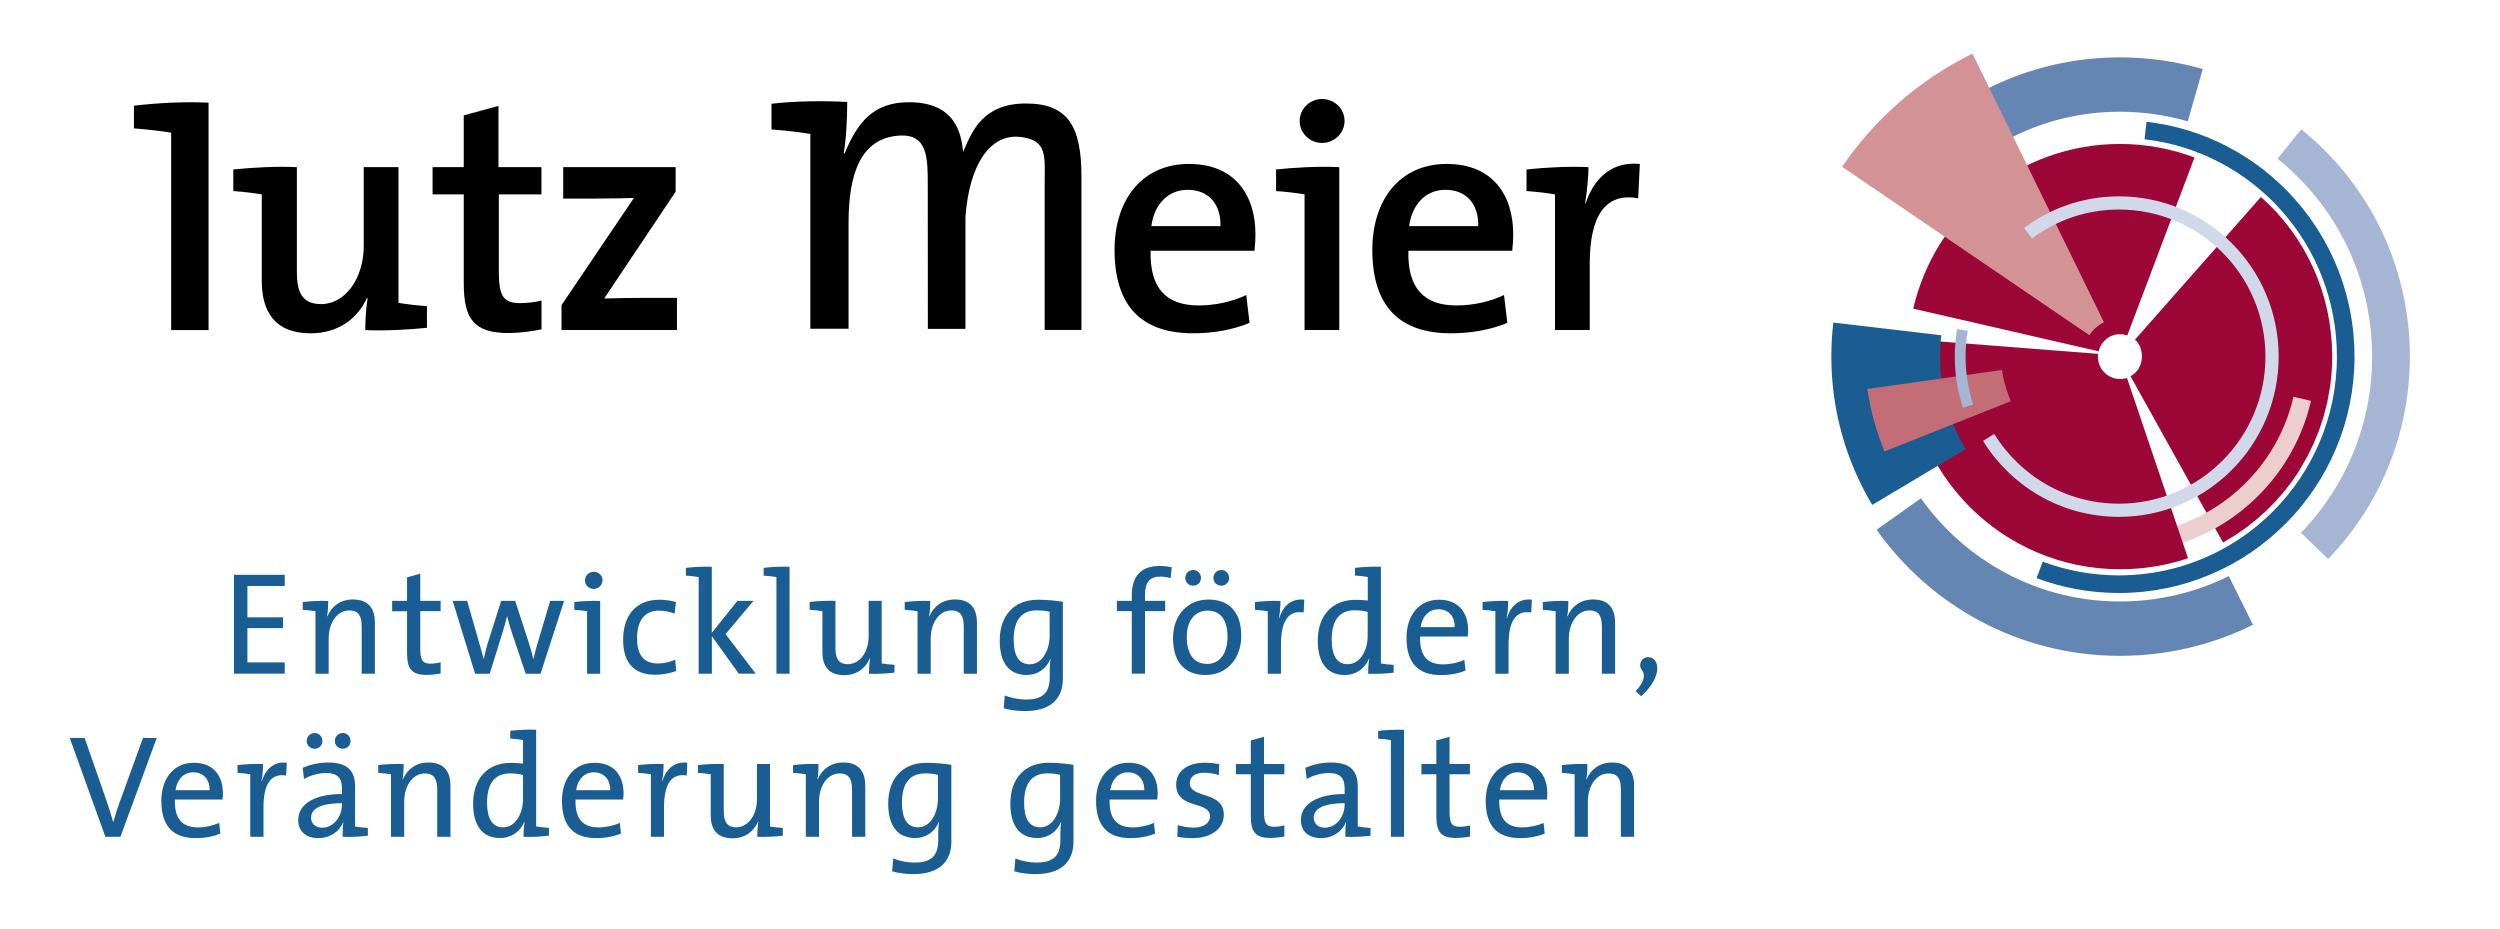 <?xml version="1.0" encoding="utf-8"?>
<!-- Generator: Adobe Illustrator 24.0.1, SVG Export Plug-In . SVG Version: 6.00 Build 0)  -->
<svg version="1.1" id="Ebene_1" xmlns="http://www.w3.org/2000/svg" xmlns:xlink="http://www.w3.org/1999/xlink" x="0px" y="0px"
	 viewBox="0 0 280 104" style="enable-background:new 0 0 280 104;" xml:space="preserve">
<style type="text/css">
	.st0{fill:#1A5D92;}
	.st1{fill-rule:evenodd;clip-rule:evenodd;}
	.st2{fill:none;stroke:#9D0737;stroke-width:21.314;stroke-miterlimit:3.864;}
	.st3{fill:none;stroke:#ECCECF;stroke-width:2.012;stroke-miterlimit:3.864;}
	.st4{fill:none;stroke:#6586B2;stroke-width:6.09;stroke-miterlimit:3.864;}
	.st5{fill:none;stroke:#A5B5D3;stroke-width:4.227;stroke-miterlimit:3.864;}
	.st6{fill:none;stroke:#1A5D92;stroke-width:12.18;stroke-miterlimit:3.864;}
	.st7{fill:none;stroke:#D39296;stroke-width:33.494;stroke-miterlimit:3.864;}
	.st8{fill:none;stroke:#C36E77;stroke-width:15.225;stroke-miterlimit:3.864;}
	.st9{fill:none;stroke:#A5B5D3;stroke-width:1.208;stroke-miterlimit:3.864;}
	.st10{fill:none;stroke:#D1D8E9;stroke-width:1.476;stroke-miterlimit:3.864;}
	.st11{fill:none;stroke:#1A5D92;stroke-width:1.972;stroke-miterlimit:3.864;}
</style>
<g>
	<path class="st0" d="M26.2,75.46V64.38h5.69v1.25h-4.18v3.51h3.99v1.21h-3.99v3.84h4.18v1.26H26.2z"/>
	<path class="st0" d="M36.63,69.01l0.03,0.02c0.48-1.13,1.48-1.89,2.87-1.89c1.87,0,2.46,1.17,2.46,2.61v5.71h-1.48v-5.27
		c0-1.15-0.31-1.82-1.39-1.82c-1.35,0-2.31,1.36-2.31,3.17v3.92h-1.48v-7c-0.39-0.07-0.95-0.13-1.43-0.16v-0.87
		c0.82-0.1,1.95-0.16,2.85-0.12C36.76,67.78,36.73,68.53,36.63,69.01z"/>
	<path class="st0" d="M47.77,75.59c-1.67,0-2.18-0.69-2.18-2.44v-4.69h-1.67V67.3h1.67v-2.64l1.48-0.41v3.05h2.28v1.15h-2.28v4.17
		c0,1.34,0.25,1.71,1.16,1.71c0.38,0,0.79-0.07,1.12-0.15v1.25C48.88,75.52,48.29,75.59,47.77,75.59z"/>
	<path class="st0" d="M60.54,75.46h-1.66l-1.62-4.81c-0.16-0.51-0.31-1.05-0.46-1.62h-0.02c-0.16,0.72-0.36,1.36-0.57,2.05
		l-1.36,4.38h-1.64L50.7,67.3h1.62l1.25,4.35c0.21,0.75,0.43,1.49,0.59,2.13h0.02c0.16-0.72,0.34-1.43,0.56-2.1l1.39-4.38h1.57
		l1.41,4.33c0.33,1.02,0.48,1.54,0.62,2.17h0.02c0.16-0.69,0.31-1.28,0.56-2.1l1.31-4.4h1.56L60.54,75.46z"/>
	<path class="st0" d="M67.23,75.46h-1.48v-7c-0.39-0.07-0.95-0.13-1.43-0.16v-0.87c0.82-0.1,1.95-0.16,2.9-0.12V75.46z M66.5,65.96
		c-0.54,0-0.98-0.43-0.98-0.97c0-0.53,0.44-0.95,0.98-0.95c0.54,0,0.98,0.41,0.98,0.95C67.48,65.52,67.04,65.96,66.5,65.96z"/>
	<path class="st0" d="M73.37,75.57c-1.95,0-3.58-0.92-3.58-3.92c0-2.62,1.35-4.48,4.07-4.48c0.64,0,1.28,0.1,1.85,0.26l-0.16,1.3
		c-0.51-0.2-1.12-0.34-1.76-0.34c-1.64,0-2.44,1.21-2.44,3.07c0,1.59,0.52,2.85,2.33,2.85c0.69,0,1.41-0.16,1.94-0.44l0.11,1.28
		C75.19,75.36,74.32,75.57,73.37,75.57z"/>
	<path class="st0" d="M82.75,75.46l-3.02-4.2v4.2h-1.48V64.63c-0.39-0.07-0.95-0.13-1.43-0.16V63.6c0.82-0.1,1.95-0.16,2.9-0.12v7.4
		l2.87-3.58h1.8l-3.13,3.72l3.38,4.43H82.75z"/>
	<path class="st0" d="M88.44,75.46h-1.48V64.63c-0.39-0.07-0.95-0.13-1.43-0.16V63.6c0.82-0.1,1.95-0.16,2.9-0.12V75.46z"/>
	<path class="st0" d="M97.32,75.46c0-0.48,0.05-1.21,0.13-1.71l-0.03-0.02c-0.48,1.13-1.48,1.89-2.87,1.89
		c-1.87,0-2.44-1.16-2.44-2.61v-4.56c-0.39-0.07-0.95-0.13-1.43-0.16v-0.87c0.85-0.1,1.98-0.16,2.89-0.12v5.27
		c0,1.15,0.33,1.82,1.39,1.82c1.35,0,2.33-1.36,2.33-3.17V67.3h1.46v7c0.39,0.07,0.95,0.13,1.43,0.16v0.87
		C99.35,75.44,98.22,75.5,97.32,75.46z"/>
	<path class="st0" d="M104.06,69.01l0.03,0.02c0.48-1.13,1.48-1.89,2.87-1.89c1.87,0,2.46,1.17,2.46,2.61v5.71h-1.48v-5.27
		c0-1.15-0.31-1.82-1.39-1.82c-1.35,0-2.31,1.36-2.31,3.17v3.92h-1.48v-7c-0.39-0.07-0.95-0.13-1.43-0.16v-0.87
		c0.82-0.1,1.95-0.16,2.85-0.12C104.19,67.78,104.16,68.53,104.06,69.01z"/>
	<path class="st0" d="M114.78,79.64c-0.9,0-1.71-0.13-2.36-0.31l0.11-1.44c0.69,0.28,1.59,0.46,2.38,0.46
		c1.71,0,2.66-0.62,2.66-2.48v-0.64c0-0.54,0.02-0.98,0.1-1.43h-0.03c-0.44,1.1-1.44,1.8-2.64,1.8c-1.94,0-3.03-1.31-3.03-3.84
		c0-2.85,1.61-4.59,4.31-4.59c0.97,0,1.9,0.1,2.76,0.23v8.68C119.03,77.62,118.31,79.64,114.78,79.64z M117.56,68.52
		c-0.48-0.12-0.97-0.16-1.44-0.16c-1.56,0-2.59,0.93-2.59,3.28c0,1.76,0.57,2.76,1.8,2.76c1.48,0,2.23-1.72,2.23-3.17V68.52z"/>
	<path class="st0" d="M131.11,64.76c-0.38-0.13-0.8-0.18-1.2-0.18c-1.16,0-1.67,0.66-1.67,2.1v0.62h2.26v1.15h-2.26v7h-1.48v-7
		h-1.67V67.3h1.67V66.7c0-2.25,1.1-3.31,3.13-3.31c0.46,0,0.9,0.05,1.35,0.15L131.11,64.76z"/>
</g>
<g>
	<path class="st0" d="M135.04,75.6c-2.21,0-3.66-1.28-3.66-4.15c0-2.4,1.51-4.3,3.97-4.3c2.08,0,3.67,1.15,3.67,4.08
		C139.02,73.7,137.45,75.6,135.04,75.6z M133.64,65.6c-0.49,0-0.89-0.38-0.89-0.87c0-0.49,0.39-0.89,0.89-0.89
		c0.49,0,0.87,0.39,0.87,0.89C134.51,65.22,134.13,65.6,133.64,65.6z M135.22,68.39c-1.18,0-2.3,0.9-2.3,2.92
		c0,1.97,0.8,3.05,2.3,3.05c1.21,0,2.26-0.95,2.26-3.04C137.48,69.47,136.73,68.39,135.22,68.39z M136.79,65.6
		c-0.49,0-0.89-0.38-0.89-0.87c0-0.49,0.39-0.89,0.89-0.89c0.49,0,0.87,0.39,0.87,0.89C137.66,65.22,137.28,65.6,136.79,65.6z"/>
	<path class="st0" d="M143.24,69.24h0.03c0.34-1.13,1.18-2.26,2.81-2.08l-0.07,1.44c-1.72-0.29-2.54,0.97-2.54,3.58v3.28h-1.48v-7
		c-0.39-0.07-0.95-0.13-1.43-0.16v-0.87c0.82-0.1,1.95-0.16,2.85-0.12C143.42,67.81,143.37,68.57,143.24,69.24z"/>
	<path class="st0" d="M153.23,75.46c0-0.46,0.03-1.18,0.13-1.66l-0.03-0.02c-0.46,1.1-1.46,1.82-2.74,1.82c-2,0-3-1.46-3-3.84
		c0-2.85,1.64-4.58,4.22-4.58c0.44,0,0.89,0.03,1.38,0.08v-2.64c-0.39-0.07-0.95-0.13-1.43-0.16V63.6c0.82-0.1,1.95-0.16,2.9-0.12
		v10.83c0.39,0.07,0.95,0.13,1.43,0.16v0.87C155.26,75.44,154.13,75.5,153.23,75.46z M153.18,68.53c-0.49-0.13-0.98-0.18-1.44-0.18
		c-1.56,0-2.59,0.93-2.59,3.28c0,1.76,0.57,2.76,1.8,2.76c1.48,0,2.23-1.72,2.23-3.15V68.53z"/>
	<path class="st0" d="M164.38,71.29h-5.33c-0.07,2.18,0.84,3.12,2.58,3.12c0.84,0,1.72-0.2,2.38-0.51l0.13,1.2
		c-0.79,0.33-1.74,0.51-2.76,0.51c-2.51,0-3.85-1.31-3.85-4.18c0-2.44,1.33-4.26,3.64-4.26c2.3,0,3.26,1.56,3.26,3.43
		C164.43,70.78,164.41,71.01,164.38,71.29z M161.1,68.24c-1.07,0-1.82,0.8-1.99,2h3.81C162.95,69.04,162.25,68.24,161.1,68.24z"/>
	<path class="st0" d="M168.74,69.24h0.03c0.34-1.13,1.18-2.26,2.8-2.08l-0.07,1.44c-1.72-0.29-2.54,0.97-2.54,3.58v3.28h-1.48v-7
		c-0.39-0.07-0.95-0.13-1.43-0.16v-0.87c0.82-0.1,1.95-0.16,2.86-0.12C168.92,67.81,168.88,68.57,168.74,69.24z"/>
	<path class="st0" d="M175.53,69.01l0.03,0.02c0.48-1.13,1.48-1.89,2.87-1.89c1.87,0,2.46,1.17,2.46,2.61v5.71h-1.48v-5.27
		c0-1.15-0.31-1.82-1.39-1.82c-1.34,0-2.31,1.36-2.31,3.17v3.92h-1.48v-7c-0.39-0.07-0.95-0.13-1.43-0.16v-0.87
		c0.82-0.1,1.95-0.16,2.85-0.12C175.67,67.78,175.63,68.53,175.53,69.01z"/>
	<path class="st0" d="M183.19,77.42c1.05-1.13,1.08-1.89,0.71-2.36c-0.46-0.57-0.08-1.46,0.7-1.46c1.21,0,1.76,2.07-0.79,4.38
		L183.19,77.42z"/>
</g>
<g>
	<path class="st0" d="M13.49,93.72H11.8L7.81,82.65h1.67l2.48,7.12c0.21,0.64,0.49,1.48,0.72,2.3h0.02
		c0.21-0.79,0.44-1.53,0.77-2.41l2.54-7h1.54L13.49,93.72z"/>
</g>
<g>
	<path class="st0" d="M24.92,89.55h-5.33c-0.07,2.18,0.84,3.12,2.58,3.12c0.84,0,1.72-0.2,2.38-0.51l0.13,1.2
		c-0.79,0.33-1.74,0.51-2.76,0.51c-2.51,0-3.85-1.31-3.85-4.18c0-2.44,1.33-4.26,3.64-4.26c2.3,0,3.26,1.56,3.26,3.43
		C24.97,89.04,24.96,89.27,24.92,89.55z M21.64,86.5c-1.07,0-1.82,0.8-1.98,2h3.81C23.5,87.31,22.79,86.5,21.64,86.5z"/>
	<path class="st0" d="M29.29,87.5h0.03c0.34-1.13,1.18-2.26,2.8-2.08l-0.07,1.44c-1.72-0.29-2.54,0.97-2.54,3.58v3.28h-1.48v-7
		c-0.39-0.07-0.95-0.13-1.43-0.16v-0.87c0.82-0.1,1.95-0.16,2.85-0.12C29.47,86.08,29.42,86.83,29.29,87.5z"/>
</g>
<g>
	<path class="st0" d="M38.38,93.72c0-0.57,0-1.16,0.08-1.62h-0.03c-0.39,1-1.43,1.77-2.77,1.77c-1.35,0-2.26-0.72-2.26-2.02
		c0-1.79,1.82-2.92,4.9-2.92v-0.61c0-1.13-0.44-1.74-1.79-1.74c-0.77,0-1.75,0.25-2.46,0.67l-0.15-1.26
		c0.79-0.33,1.77-0.59,2.85-0.59c2.35,0,3.02,1.1,3.02,2.72v4.45c0.39,0.07,0.95,0.13,1.43,0.16v0.87
		C40.38,93.7,39.25,93.77,38.38,93.72z M35.24,83.86c-0.49,0-0.89-0.38-0.89-0.87c0-0.49,0.39-0.89,0.89-0.89
		c0.49,0,0.87,0.39,0.87,0.89C36.11,83.48,35.74,83.86,35.24,83.86z M38.3,89.96c-2.84,0-3.46,0.87-3.46,1.61
		c0,0.69,0.49,1.13,1.25,1.13c1.33,0,2.21-1.31,2.21-2.59V89.96z M38.39,83.86c-0.49,0-0.89-0.38-0.89-0.87
		c0-0.49,0.39-0.89,0.89-0.89c0.49,0,0.87,0.39,0.87,0.89C39.26,83.48,38.89,83.86,38.39,83.86z"/>
	<path class="st0" d="M45.09,87.27l0.03,0.02c0.48-1.13,1.48-1.89,2.87-1.89c1.87,0,2.46,1.17,2.46,2.61v5.71h-1.48v-5.27
		c0-1.15-0.31-1.82-1.39-1.82c-1.35,0-2.31,1.36-2.31,3.17v3.92h-1.48v-7c-0.39-0.07-0.95-0.13-1.43-0.16v-0.87
		c0.82-0.1,1.95-0.16,2.85-0.12C45.22,86.04,45.18,86.8,45.09,87.27z"/>
	<path class="st0" d="M58.63,93.72c0-0.46,0.03-1.18,0.13-1.66l-0.03-0.02c-0.46,1.1-1.46,1.82-2.74,1.82c-2,0-3-1.46-3-3.84
		c0-2.85,1.64-4.58,4.21-4.58c0.44,0,0.89,0.03,1.38,0.08v-2.64c-0.39-0.07-0.95-0.13-1.43-0.16v-0.87c0.82-0.1,1.95-0.16,2.9-0.12
		v10.83c0.39,0.07,0.95,0.13,1.43,0.16v0.87C60.67,93.7,59.54,93.77,58.63,93.72z M58.58,86.8c-0.49-0.13-0.98-0.18-1.44-0.18
		c-1.56,0-2.59,0.93-2.59,3.28c0,1.76,0.57,2.76,1.8,2.76c1.48,0,2.23-1.72,2.23-3.15V86.8z"/>
	<path class="st0" d="M69.79,89.55h-5.33c-0.07,2.18,0.84,3.12,2.58,3.12c0.84,0,1.72-0.2,2.38-0.51l0.13,1.2
		c-0.79,0.33-1.74,0.51-2.76,0.51c-2.51,0-3.85-1.31-3.85-4.18c0-2.44,1.33-4.26,3.64-4.26c2.3,0,3.26,1.56,3.26,3.43
		C69.84,89.04,69.82,89.27,69.79,89.55z M66.51,86.5c-1.07,0-1.82,0.8-1.98,2h3.81C68.36,87.31,67.65,86.5,66.51,86.5z"/>
	<path class="st0" d="M74.15,87.5h0.03c0.34-1.13,1.18-2.26,2.8-2.08l-0.07,1.44c-1.72-0.29-2.54,0.97-2.54,3.58v3.28H72.9v-7
		c-0.39-0.07-0.95-0.13-1.43-0.16v-0.87c0.82-0.1,1.95-0.16,2.85-0.12C74.33,86.08,74.28,86.83,74.15,87.5z"/>
	<path class="st0" d="M84.81,93.72c0-0.48,0.05-1.21,0.13-1.71L84.91,92c-0.48,1.13-1.48,1.89-2.87,1.89
		c-1.87,0-2.44-1.16-2.44-2.61v-4.56c-0.39-0.07-0.95-0.13-1.43-0.16v-0.87c0.85-0.1,1.98-0.16,2.89-0.12v5.27
		c0,1.15,0.33,1.82,1.39,1.82c1.34,0,2.33-1.36,2.33-3.17v-3.92h1.46v7c0.39,0.07,0.95,0.13,1.43,0.16v0.87
		C86.85,93.7,85.71,93.77,84.81,93.72z"/>
	<path class="st0" d="M91.55,87.27l0.03,0.02c0.48-1.13,1.48-1.89,2.87-1.89c1.87,0,2.46,1.17,2.46,2.61v5.71h-1.48v-5.27
		c0-1.15-0.31-1.82-1.39-1.82c-1.35,0-2.31,1.36-2.31,3.17v3.92h-1.48v-7c-0.39-0.07-0.95-0.13-1.43-0.16v-0.87
		c0.82-0.1,1.95-0.16,2.85-0.12C91.68,86.04,91.65,86.8,91.55,87.27z"/>
	<path class="st0" d="M102.28,97.9c-0.9,0-1.71-0.13-2.36-0.31l0.12-1.44c0.69,0.28,1.59,0.46,2.38,0.46c1.71,0,2.66-0.62,2.66-2.48
		v-0.64c0-0.54,0.02-0.98,0.1-1.43h-0.03c-0.44,1.1-1.44,1.8-2.64,1.8c-1.94,0-3.03-1.31-3.03-3.84c0-2.85,1.61-4.59,4.31-4.59
		c0.97,0,1.9,0.1,2.76,0.23v8.68C106.53,95.88,105.81,97.9,102.28,97.9z M105.05,86.78c-0.48-0.12-0.97-0.16-1.44-0.16
		c-1.56,0-2.59,0.93-2.59,3.28c0,1.76,0.57,2.76,1.8,2.76c1.48,0,2.23-1.72,2.23-3.17V86.78z"/>
	<path class="st0" d="M115.96,97.9c-0.9,0-1.71-0.13-2.36-0.31l0.12-1.44c0.69,0.28,1.59,0.46,2.38,0.46c1.71,0,2.66-0.62,2.66-2.48
		v-0.64c0-0.54,0.02-0.98,0.1-1.43h-0.03c-0.44,1.1-1.44,1.8-2.64,1.8c-1.94,0-3.03-1.31-3.03-3.84c0-2.85,1.61-4.59,4.31-4.59
		c0.97,0,1.9,0.1,2.76,0.23v8.68C120.21,95.88,119.49,97.9,115.96,97.9z M118.73,86.78c-0.48-0.12-0.97-0.16-1.44-0.16
		c-1.56,0-2.59,0.93-2.59,3.28c0,1.76,0.57,2.76,1.8,2.76c1.48,0,2.23-1.72,2.23-3.17V86.78z"/>
	<path class="st0" d="M129.61,89.55h-5.33c-0.07,2.18,0.84,3.12,2.58,3.12c0.84,0,1.72-0.2,2.38-0.51l0.13,1.2
		c-0.79,0.33-1.74,0.51-2.76,0.51c-2.51,0-3.85-1.31-3.85-4.18c0-2.44,1.33-4.26,3.64-4.26c2.3,0,3.26,1.56,3.26,3.43
		C129.66,89.04,129.64,89.27,129.61,89.55z M126.33,86.5c-1.07,0-1.82,0.8-1.98,2h3.81C128.18,87.31,127.47,86.5,126.33,86.5z"/>
	<path class="st0" d="M133.58,93.87c-0.61,0-1.21-0.05-1.72-0.15l0.05-1.31c0.51,0.16,1.16,0.28,1.79,0.28
		c1.08,0,1.82-0.49,1.82-1.25c0-1.82-3.79-0.71-3.79-3.58c0-1.38,1.13-2.44,3.26-2.44c0.49,0,1.07,0.07,1.56,0.16l-0.03,1.23
		c-0.51-0.16-1.1-0.26-1.64-0.26c-1.08,0-1.62,0.46-1.62,1.16c0,1.79,3.81,0.82,3.81,3.56C137.05,92.75,135.74,93.87,133.58,93.87z"
		/>
	<path class="st0" d="M142.27,93.85c-1.67,0-2.18-0.69-2.18-2.44v-4.69h-1.67v-1.15h1.67v-2.64l1.48-0.41v3.05h2.28v1.15h-2.28v4.17
		c0,1.34,0.25,1.71,1.16,1.71c0.38,0,0.79-0.07,1.12-0.15v1.25C143.38,93.78,142.79,93.85,142.27,93.85z"/>
	<path class="st0" d="M150.68,93.72c0-0.57,0-1.16,0.08-1.62h-0.03c-0.39,1-1.43,1.77-2.77,1.77c-1.35,0-2.26-0.72-2.26-2.02
		c0-1.79,1.82-2.92,4.9-2.92v-0.61c0-1.13-0.44-1.74-1.79-1.74c-0.77,0-1.75,0.25-2.46,0.67l-0.15-1.26
		c0.79-0.33,1.77-0.59,2.85-0.59c2.35,0,3.02,1.1,3.02,2.72v4.45c0.39,0.07,0.95,0.13,1.43,0.16v0.87
		C152.68,93.7,151.55,93.77,150.68,93.72z M150.6,89.96c-2.84,0-3.46,0.87-3.46,1.61c0,0.69,0.49,1.13,1.25,1.13
		c1.33,0,2.21-1.31,2.21-2.59V89.96z"/>
	<path class="st0" d="M157.26,93.72h-1.48V82.89c-0.39-0.07-0.95-0.13-1.43-0.16v-0.87c0.82-0.1,1.95-0.16,2.9-0.12V93.72z"/>
	<path class="st0" d="M163.05,93.85c-1.67,0-2.18-0.69-2.18-2.44v-4.69h-1.67v-1.15h1.67v-2.64l1.48-0.41v3.05h2.28v1.15h-2.28v4.17
		c0,1.34,0.25,1.71,1.17,1.71c0.38,0,0.79-0.07,1.12-0.15v1.25C164.17,93.78,163.57,93.85,163.05,93.85z"/>
	<path class="st0" d="M173.25,89.55h-5.33c-0.07,2.18,0.84,3.12,2.58,3.12c0.84,0,1.72-0.2,2.38-0.51l0.13,1.2
		c-0.79,0.33-1.74,0.51-2.76,0.51c-2.51,0-3.85-1.31-3.85-4.18c0-2.44,1.33-4.26,3.64-4.26c2.3,0,3.26,1.56,3.26,3.43
		C173.3,89.04,173.28,89.27,173.25,89.55z M169.97,86.5c-1.07,0-1.82,0.8-1.98,2h3.81C171.82,87.31,171.12,86.5,169.97,86.5z"/>
	<path class="st0" d="M177.66,87.27l0.03,0.02c0.48-1.13,1.48-1.89,2.87-1.89c1.87,0,2.46,1.17,2.46,2.61v5.71h-1.48v-5.27
		c0-1.15-0.31-1.82-1.39-1.82c-1.35,0-2.31,1.36-2.31,3.17v3.92h-1.48v-7c-0.39-0.07-0.95-0.13-1.43-0.16v-0.87
		c0.82-0.1,1.95-0.16,2.85-0.12C177.8,86.04,177.76,86.8,177.66,87.27z"/>
</g>
<path d="M47.82,36.71v-2.42c-1.06-0.07-2.31-0.22-3.19-0.37V18.72h-3.89v8.81c0,3.63-2.06,6.53-4.77,6.53
	c-2.13,0-2.72-1.32-2.72-3.6V18.72c-2.28-0.11-4.95,0.04-7.12,0.26v2.42c1.06,0.07,2.31,0.22,3.19,0.37v9.72
	c0,3.23,1.32,5.84,5.47,5.84c3.05,0,5.25-1.61,6.31-3.96l0.07,0.04c-0.18,1.1-0.26,2.6-0.26,3.56
	C43.12,37.07,45.76,36.93,47.82,36.71L47.82,36.71z"/>
<path d="M60.65,36.89v-3.23c-0.7,0.18-1.58,0.29-2.39,0.29c-1.83,0-2.39-0.73-2.39-3.45v-8.73h4.77v-3.05h-4.81v-6.86l-3.89,1.06
	v5.8h-3.49v3.05h3.49v9.95c0,4.07,1.17,5.58,5.06,5.58C58.23,37.29,59.59,37.11,60.65,36.89L60.65,36.89z"/>
<path d="M75.82,36.96v-3.6h-3.56c-1.5,0-3.67,0.04-4.59,0.07l8-11.96v-2.75H63.08v3.52h3.52c1.87,0,3.49-0.04,4.4-0.07l-8.11,12
	v2.79H75.82L75.82,36.96z"/>
<path class="st1" d="M140.61,26.25c0-4.33-2.24-7.89-7.45-7.89c-5.32,0-8.33,4.11-8.33,9.61c0,6.42,3.12,9.36,8.81,9.36
	c2.24,0,4.48-0.4,6.31-1.17l-0.37-3.12c-1.5,0.73-3.45,1.17-5.32,1.17c-3.63,0-5.5-1.91-5.39-6.13h11.63
	C140.58,27.38,140.61,26.76,140.61,26.25L140.61,26.25z M136.69,25.33h-7.74c0.33-2.46,1.87-4.07,4.07-4.07
	C135.33,21.26,136.76,22.83,136.69,25.33L136.69,25.33z"/>
<path class="st1" d="M150.59,13.55c0-1.39-1.14-2.46-2.53-2.46c-1.36,0-2.5,1.1-2.5,2.46s1.14,2.46,2.5,2.46
	C149.45,16.01,150.59,14.91,150.59,13.55L150.59,13.55z M150,18.72c-2.39-0.11-5.03,0.04-7.08,0.26v2.42
	c1.06,0.07,2.31,0.22,3.19,0.37v15.19H150V18.72L150,18.72z"/>
<path class="st1" d="M169.48,26.25c0-4.33-2.24-7.89-7.45-7.89c-5.32,0-8.33,4.11-8.33,9.61c0,6.42,3.12,9.36,8.81,9.36
	c2.24,0,4.48-0.4,6.31-1.17l-0.37-3.12c-1.5,0.73-3.45,1.17-5.32,1.17c-3.63,0-5.5-1.91-5.39-6.13h11.63
	C169.45,27.38,169.48,26.76,169.48,26.25L169.48,26.25z M165.56,25.33h-7.74c0.33-2.46,1.87-4.07,4.07-4.07
	C164.2,21.26,165.63,22.83,165.56,25.33L165.56,25.33z"/>
<path d="M177.91,18.72c-2.24-0.11-4.88,0.04-6.94,0.26v2.42c1.06,0.07,2.31,0.22,3.19,0.37v15.19h3.89v-7.41c0-5.47,1.8-8,5.43-7.34
	l0.18-3.85c-3.41-0.33-5.25,1.95-6.06,4.4h-0.07C177.76,21.37,177.91,19.75,177.91,18.72L177.91,18.72z"/>
<path d="M121.12,36.96V19.75c0-5.6-1.51-8.16-6.22-8.16c-4.8,0-6.03,3.08-7.03,5.43c-0.2-2-0.82-5.57-6.07-5.57
	c-4,0-5.76,2.25-7.21,5.75l-0.1-0.05c0.3-1.5,0.4-4.28,0.4-5.73c-2.75-0.15-5.98-0.1-8.48,0.2v2.88c1.45,0.1,3.15,0.3,4.35,0.5
	v21.82h4.28V24.96c0-5.7,1.45-9.39,5.51-9.76c3.39-0.31,3.36,2.5,3.36,5.6l0.01,16.03l4.21,0V24.28c0.45-6.01,2.85-9.34,6.18-8.94
	c3.11,0.38,2.69,2.2,2.69,5.65v15.96H121.12L121.12,36.96z"/>
<path d="M23.36,11.5c-2.78-0.14-5.96,0.05-8.36,0.34v2.54c1.39,0.1,3.02,0.29,4.17,0.48v22.11h4.19V11.5L23.36,11.5z"/>
<path class="st2" d="M246.17,30.05c2.73,2.41,4.38,5.95,4.38,9.89c0,2.57-0.73,4.96-2,6.99 M248.57,46.93
	c-1.18,1.88-2.83,3.44-4.77,4.52"/>
<path class="st3" d="M257.85,44.67c-2.14,9.32-10.48,16.27-20.42,16.27c-3.5,0-6.79-0.86-9.69-2.38"/>
<path class="st2" d="M224.67,36.96c1.34-5.83,6.54-10.18,12.76-10.18c1.62,0,3.16,0.29,4.59,0.83 M241.64,52.43
	c-1.3,0.44-2.75,0.67-4.21,0.67c-7.24,0-13.12-5.89-13.12-13.16c0-0.38,0.02-0.76,0.05-1.14"/>
<path class="st4" d="M216.6,17.86c5.45-5.2,12.72-8.39,20.83-8.39c2.93,0,5.76,0.42,8.44,1.19"/>
<path class="st5" d="M256.41,16.13c6.95,5.58,11.38,14.17,11.38,23.81c0,8.24-3.26,15.72-8.56,21.2"/>
<path class="st6" d="M214.92,53.43c-2.35-3.94-3.72-8.56-3.72-13.49c0-1.05,0.06-2.08,0.18-3.1"/>
<path class="st7" d="M220.16,28.11c2.05-3.01,4.83-5.45,8.12-7.06"/>
<path class="st8" d="M218.13,47.75c-0.66-1.66-1.19-3.41-1.45-5.25"/>
<path class="st9" d="M220.42,45.48c-0.56-1.74-0.88-3.59-0.88-5.51c0-1.03,0.09-2.03,0.25-3.02"/>
<path class="st10" d="M227.14,26.12c2.86-2.13,6.34-3.39,10.18-3.39c9.47,0,17.15,7.7,17.15,17.21c0,9.5-7.68,17.21-17.15,17.21
	c-6.17,0-11.57-3.26-14.59-8.16"/>
<path class="st11" d="M240.3,14.62c12.64,1.46,22.42,12.24,22.42,25.32c0,14.08-11.37,25.49-25.4,25.49c-3.12,0-6.12-0.57-8.88-1.6"
	/>
<path class="st4" d="M250.98,67.25c-4.06,2.02-8.71,3.16-13.55,3.16c-10.22,0-19.26-5.07-24.77-12.84"/>
</svg>
